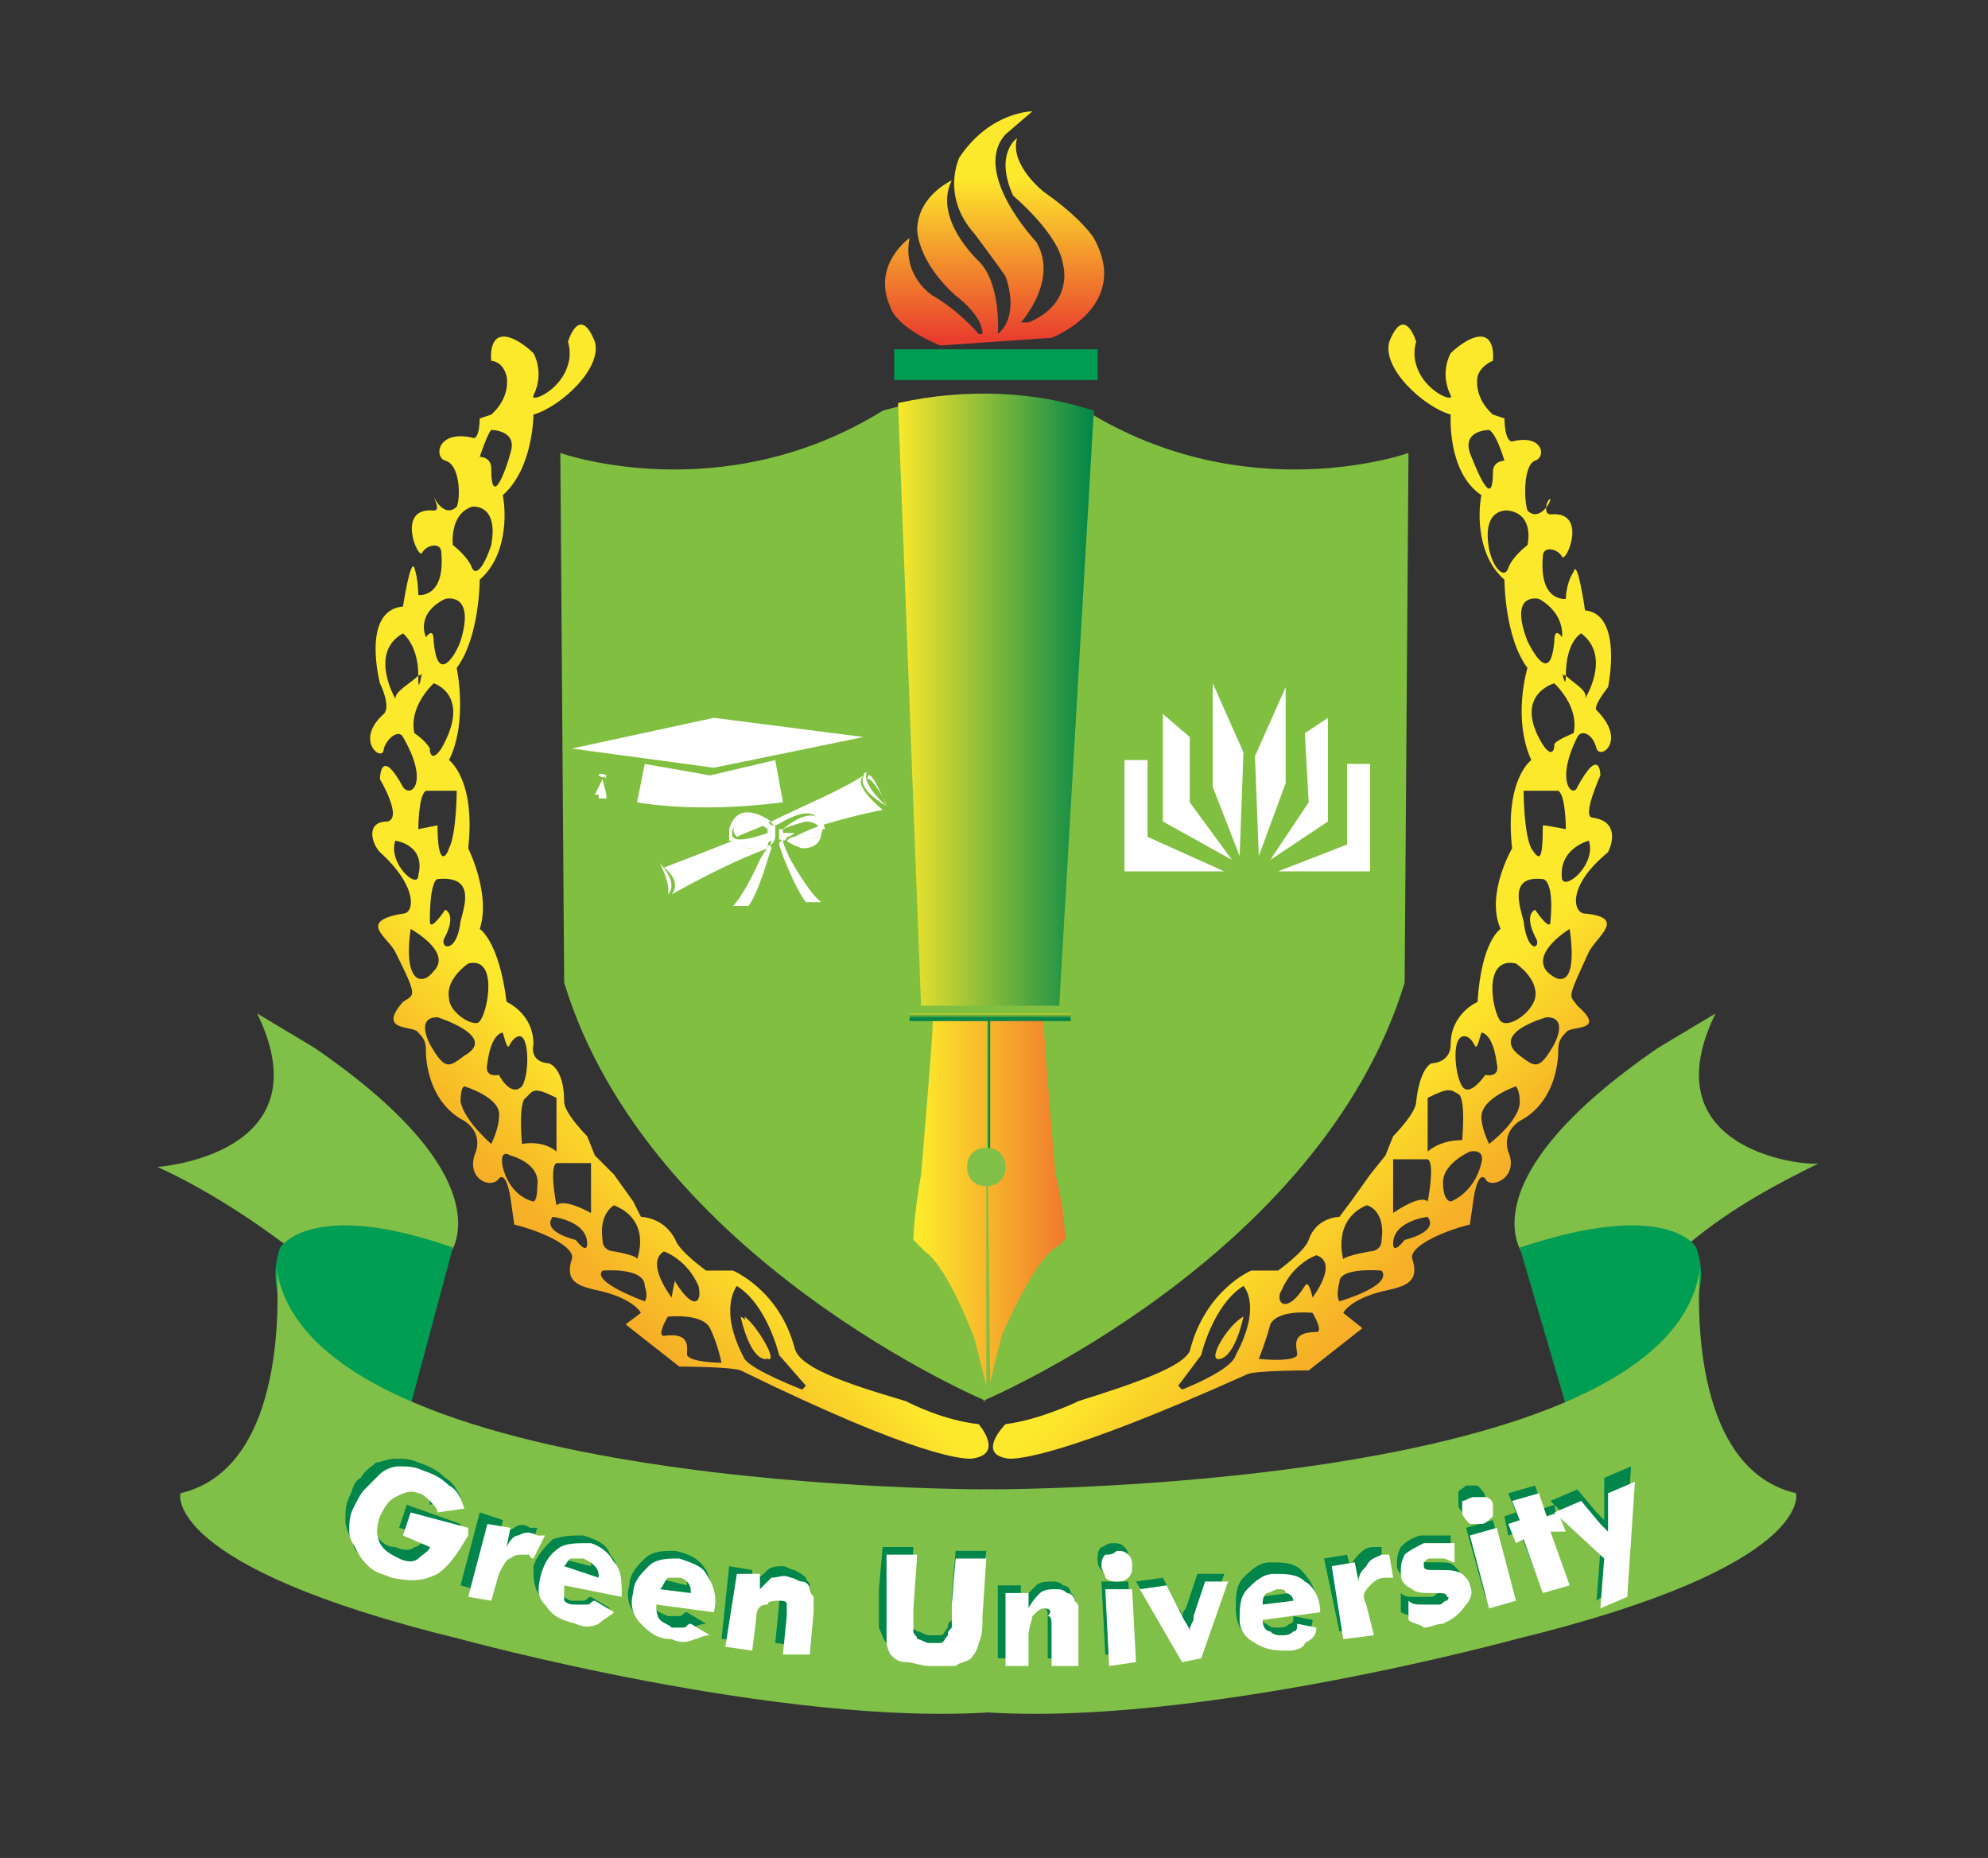 <?xml version="1.0" encoding="utf-8"?>
<!-- Generator: Adobe Illustrator 26.0.1, SVG Export Plug-In . SVG Version: 6.00 Build 0)  -->
<svg version="1.1" id="Layer_1" xmlns="http://www.w3.org/2000/svg" xmlns:xlink="http://www.w3.org/1999/xlink" x="0px" y="0px"
	 viewBox="0 0 5.18 4.84" style="enable-background:new 0 0 5.18 4.84;" xml:space="preserve">
<rect x="0" y="0" width="5.18" height="4.84" fill="#333333" stroke="none"/>
<style type="text/css">
	.st0{fill:#81BF41;}
	.st1{fill:#80BF48;}
	.st2{fill:#009E53;}
	.st3{fill:url(#SVGID_1_);}
	.st4{fill:url(#SVGID_00000050662484217915054460000006551847742137779331_);}
	.st5{fill:url(#SVGID_00000051368102240577271030000017403716938537464966_);}
	.st6{fill:url(#SVGID_00000002353541478378106560000007856269708495997114_);}
	.st7{fill:url(#SVGID_00000160884541928856077900000008772246494820831882_);}
	.st8{fill:url(#SVGID_00000034805768168731308180000016548316435214044839_);}
	.st9{fill:url(#SVGID_00000138565215543119955960000015120346757123207861_);}
	.st10{fill:url(#SVGID_00000170986614731040755180000008777913030846391962_);}
	.st11{fill:url(#SVGID_00000027584491896730373550000002460116508129702058_);}
	.st12{fill:url(#SVGID_00000082341679176029755140000006827240348596822206_);}
	.st13{fill:#FFFFFF;}
	.st14{fill:url(#SVGID_00000016788928571595738530000002932973653676137135_);}
	.st15{fill:url(#SVGID_00000159428175514126069160000002658642052298289288_);}
	.st16{fill:url(#SVGID_00000102534954069396669000000008755610125653327262_);}
	.st17{fill:#00864A;}
	.st18{fill:#50B848;}
	.st19{fill:#00AEEF;}
	.st20{fill:url(#SVGID_00000099648324473237643300000006821732341046044318_);}
	.st21{fill:url(#SVGID_00000083781047285538660580000011665569190852410274_);}
	.st22{fill:url(#SVGID_00000027567826897929731650000009006960960748476550_);}
	.st23{fill:url(#SVGID_00000091013877538632470240000002281771511228725408_);}
	.st24{fill:url(#SVGID_00000117677040855045059970000002385575038577033398_);}
	.st25{fill:url(#SVGID_00000106145790139203298160000012367227598617000120_);}
	.st26{fill:url(#SVGID_00000006696491817219347230000011836716494591146942_);}
	.st27{fill:url(#SVGID_00000092429064533341879500000013471114573452849564_);}
	.st28{fill:url(#SVGID_00000081619105040477249280000016264011009474024881_);}
	.st29{fill:url(#SVGID_00000173153081673210054410000004129462496845192579_);}
	.st30{fill:url(#SVGID_00000035489104553612655120000010371472782335160225_);}
	.st31{fill:url(#SVGID_00000168795488705770661720000012065930137177450378_);}
	.st32{fill:url(#SVGID_00000155148636736458437720000006153404885353165704_);}
</style>
<g>
	<path class="st0" d="M2.56,3.65c0,0,0.88-0.37,1.1-1.09l0.01-1.38c0,0-0.42,0.15-0.84-0.11c0,0-0.09-0.03-0.23-0.03H2.53
		c-0.14,0-0.23,0.03-0.23,0.03C1.88,1.33,1.46,1.18,1.46,1.18l0.01,1.38c0.22,0.72,1.1,1.09,1.1,1.09H2.56z"/>
	<path class="st1" d="M4.47,2.64L4.32,2.73C3.81,3.08,3.97,3.27,3.97,3.27C4.19,3.15,4.4,3.24,4.4,3.24
		c0.12-0.1,0.24-0.16,0.34-0.21C4.73,3.04,4.29,3.01,4.47,2.64z"/>
	<rect x="2.33" y="0.91" class="st2" width="0.53" height="0.08"/>
	<linearGradient id="SVGID_1_" gradientUnits="userSpaceOnUse" x1="2.592" y1="0.463" x2="2.592" y2="0.883">
		<stop  offset="0" style="stop-color:#FDE92B"/>
		<stop  offset="1" style="stop-color:#E93E2E"/>
	</linearGradient>
	<path class="st3" d="M2.74,0.88c0,0,0.21-0.08,0.11-0.26c0,0-0.03-0.05-0.13-0.12c0,0-0.09-0.07-0.07-0.14c0,0-0.06,0.04-0.01,0.15
		c0,0,0.12,0.1,0.13,0.18c0,0,0.03,0.1-0.09,0.15l-0.02,0c0,0,0.1-0.11,0.04-0.21c0,0-0.17-0.18-0.08-0.28l0.07-0.06
		c0,0-0.11,0-0.19,0.12c0,0-0.05,0.1,0.04,0.2c0,0,0.06,0.08,0.08,0.11c0,0,0.04,0.1-0.02,0.15c0,0,0.01-0.13-0.05-0.19
		c0,0-0.12-0.11-0.07-0.21c0,0-0.09,0.04-0.09,0.13c0,0,0,0.08,0.1,0.17c0,0,0.07,0.05,0.07,0.1l-0.01,0c0,0-0.05-0.06-0.12-0.1
		c0,0-0.08-0.05-0.06-0.15c0,0-0.1,0.07-0.05,0.18c0,0,0.01,0.05,0.13,0.1L2.74,0.88z"/>
	<path class="st1" d="M2.76,2.62l0.09-1.55C2.72,1.05,2.53,1.02,2.34,1.06L2.4,2.62L2.76,2.62z"/>
	
		<linearGradient id="SVGID_00000018209662283973498880000016429233928547560095_" gradientUnits="userSpaceOnUse" x1="2.337" y1="1.826" x2="2.849" y2="1.826">
		<stop  offset="0" style="stop-color:#FDE92B"/>
		<stop  offset="1" style="stop-color:#00864A"/>
	</linearGradient>
	<path style="fill:url(#SVGID_00000018209662283973498880000016429233928547560095_);" d="M2.76,2.62l0.09-1.55
		C2.7,1.02,2.52,1.01,2.34,1.05L2.4,2.62L2.76,2.62z"/>
	<g>
		
			<linearGradient id="SVGID_00000051355782931952363080000017790713490827427984_" gradientUnits="userSpaceOnUse" x1="0.281" y1="2.138" x2="-0.119" y2="2.539">
			<stop  offset="0" style="stop-color:#FDE92B"/>
			<stop  offset="1" style="stop-color:#F6AF26"/>
		</linearGradient>
		<path style="fill:url(#SVGID_00000051355782931952363080000017790713490827427984_);" d="M1.13,1.29
			C1.13,1.29,1.13,1.29,1.13,1.29C1.13,1.29,1.13,1.29,1.13,1.29z"/>
		
			<linearGradient id="SVGID_00000164491714435915002130000013682665576437165984_" gradientUnits="userSpaceOnUse" x1="1.501" y1="2.764" x2="1.239" y2="3.026">
			<stop  offset="0" style="stop-color:#FDE92B"/>
			<stop  offset="1" style="stop-color:#F6AF26"/>
		</linearGradient>
		<path style="fill:url(#SVGID_00000164491714435915002130000013682665576437165984_);" d="M2.55,3.71C2.46,3.7,2.38,3.66,2.36,3.65
			C2.19,3.6,2.08,3.56,2.07,3.51C2.03,3.36,1.91,3.31,1.91,3.31l-0.07,0c0,0-0.07-0.05-0.08-0.08C1.73,3.17,1.67,3.17,1.67,3.17
			L1.65,3.13L1.6,3.06L1.55,3.01L1.53,2.96c0,0-0.06-0.06-0.06-0.09c0-0.09-0.04-0.1-0.04-0.1S1.38,2.77,1.39,2.72
			c0-0.08-0.07-0.11-0.07-0.11C1.3,2.45,1.25,2.42,1.25,2.42c0.03-0.09-0.03-0.21-0.03-0.21c0.02-0.18-0.05-0.23-0.05-0.23
			c0.05-0.1,0.02-0.24,0.02-0.24c0.06-0.08,0.06-0.23,0.06-0.23c0.07-0.06,0.07-0.17,0.06-0.22h0c0.08-0.07,0.08-0.21,0.08-0.21
			c0.07-0.02,0.18-0.12,0.16-0.19c-0.04-0.1-0.07,0-0.07,0s0.01,0.03,0,0.06c-0.02,0.07-0.1,0.1-0.09,0.08c0.03-0.06,0-0.11,0-0.11
			S1.36,0.89,1.33,0.88C1.27,0.86,1.28,0.94,1.28,0.94s0.03,0,0.04,0.04c0.01,0.06-0.04,0.1-0.04,0.1L1.25,1.09
			c0,0,0,0.06-0.02,0.05C1.14,1.12,1.13,1.19,1.16,1.2C1.2,1.21,1.2,1.3,1.19,1.32C1.16,1.35,1.13,1.3,1.13,1.29
			c0,0.01,0.02,0.04,0,0.04C1.03,1.32,1.09,1.46,1.1,1.44c0.01-0.02,0.05-0.03,0.05,0c0.01,0.12-0.06,0.11-0.06,0.11
			s0-0.04-0.01-0.07c-0.01-0.03-0.03,0.1-0.03,0.1c-0.11,0.01-0.06,0.2-0.06,0.2S1.02,1.84,1,1.86C0.92,1.93,1,1.99,1,1.95
			c0.01-0.03,0.04-0.05,0.05-0.03c0.07,0.12,0.02,0.16,0,0.13C0.99,1.94,0.99,2.03,0.99,2.03s0.06,0.1,0.02,0.11
			C0.95,2.14,0.97,2.2,0.99,2.22c0.1,0.09,0.09,0.16,0.06,0.16C0.93,2.4,1.01,2.44,1.03,2.48c0.06,0.12,0.05,0.11,0.02,0.13
			C0.98,2.69,1.08,2.67,1.09,2.69c0.02,0.02,0.02,0.03,0.02,0.06c0.01,0.12,0.08,0.16,0.1,0.17C1.24,2.94,1.25,2.97,1.24,3
			C1.21,3.07,1.28,3.1,1.3,3.07c0.02-0.02,0.03,0.05,0.03,0.05l0.01,0.07C1.42,3.21,1.5,3.25,1.49,3.28
			C1.47,3.34,1.51,3.35,1.55,3.36c0.1,0.02,0.12,0.06,0.12,0.06L1.63,3.45l0.14,0.11c0,0,0.13,0,0.16,0.01
			C2.4,3.8,2.51,3.8,2.53,3.8C2.62,3.79,2.55,3.71,2.55,3.71z M1.45,2.86V3c0,0-0.03-0.03-0.09-0.02c0,0-0.01-0.11,0.01-0.12
			C1.39,2.84,1.39,2.83,1.45,2.86z M1.31,2.69C1.33,2.76,1.32,2.71,1.35,2.7c0.03-0.01,0.03,0.1,0.01,0.13
			C1.33,2.86,1.3,2.8,1.3,2.8S1.26,2.81,1.27,2.77C1.28,2.69,1.31,2.69,1.31,2.69z M1.25,2.66C1.24,2.68,1.17,2.64,1.17,2.6
			C1.16,2.55,1.22,2.51,1.22,2.51C1.3,2.49,1.27,2.64,1.25,2.66z M1.2,2.4C1.19,2.49,1.14,2.47,1.16,2.44c0.03-0.06,0-0.07,0-0.07
			S1.12,2.43,1.12,2.4c0-0.11,0.02-0.11,0.02-0.11C1.24,2.28,1.21,2.36,1.2,2.4z M1.19,2.06c0,0,0,0.11-0.02,0.15
			C1.16,2.24,1.14,2.25,1.14,2.15c0,0-0.05,0.01-0.05,0.01s0-0.09,0.02-0.1L1.19,2.06z M1.28,1.12c0,0,0.07,0,0.05,0.06
			C1.32,1.22,1.28,1.33,1.28,1.22c0-0.03-0.03-0.03-0.03-0.03S1.27,1.13,1.28,1.12z M1.23,1.32c0,0,0.07-0.01,0.05,0.1
			C1.26,1.48,1.24,1.5,1.23,1.48C1.22,1.45,1.18,1.42,1.18,1.42S1.17,1.34,1.23,1.32z M1.16,1.56c0,0,0.08-0.02,0.04,0.11
			c-0.01,0.03-0.06,0.12-0.07,0c0-0.04-0.02-0.01-0.02-0.01S1.08,1.6,1.16,1.56z M1.03,1.82c0,0-0.07-0.12,0.02-0.17
			c0,0,0.04,0.03,0.04,0.11c0.01,0,0.01-0.01,0.01-0.01S1.09,1.81,1.09,1.77c0,0,0-0.01,0-0.01C1.07,1.78,1.03,1.8,1.03,1.82z
			 M1.08,1.91c0,0-0.02-0.06,0.05-0.13c0,0,0.1,0.03,0.02,0.17c-0.02,0.03-0.03,0.02-0.03,0C1.11,1.93,1.08,1.91,1.08,1.91z
			 M1.03,2.19c0,0,0.08,0.01,0.06,0.09C1.09,2.32,1.01,2.25,1.03,2.19z M1.07,2.42c0,0,0.11,0.06,0.06,0.11
			C1.1,2.57,1.05,2.56,1.07,2.42z M1.12,2.72C1.11,2.7,1.09,2.65,1.14,2.65c0,0,0.16,0.05,0.07,0.1C1.17,2.78,1.16,2.79,1.12,2.72z
			 M1.28,2.98c0,0-0.07-0.06-0.08-0.11c0-0.04,0.01-0.04,0.01-0.04s0.1,0.03,0.09,0.08C1.3,2.94,1.28,2.98,1.28,2.98z M1.39,3.13
			c0,0-0.06-0.01-0.08-0.09C1.3,2.99,1.33,3.01,1.33,3.01s0.08,0.02,0.07,0.08C1.4,3.13,1.39,3.13,1.39,3.13z M1.5,3.23
			c0,0-0.09-0.02-0.06-0.06c0,0,0.09,0.01,0.09,0.07C1.53,3.27,1.5,3.23,1.5,3.23z M1.54,3.16c0,0-0.07-0.04-0.09-0.02
			c0,0-0.02-0.1,0-0.11l0.09,0L1.54,3.16z M1.6,3.14C1.7,3.18,1.66,3.28,1.66,3.28C1.66,3.27,1.6,3.26,1.6,3.26s-0.03,0-0.03-0.03
			C1.56,3.16,1.6,3.14,1.6,3.14z M1.68,3.39c0,0-0.14-0.05-0.11-0.08c0,0,0.11-0.01,0.11,0.04C1.69,3.38,1.68,3.39,1.68,3.39z
			 M1.73,3.26c0,0,0.06,0.02,0.09,0.09c0.01,0.04-0.01,0.07-0.06-0.01C1.76,3.32,1.75,3.38,1.75,3.38S1.68,3.29,1.73,3.26z
			 M1.79,3.53c0-0.02,0.01-0.06-0.06-0.05c-0.02,0,0.01-0.05,0.01-0.05s0.09-0.01,0.11,0.03c0.02,0.04,0.03,0.09,0.03,0.09
			S1.8,3.55,1.79,3.53z M2.09,3.62c0,0-0.13-0.05-0.15-0.08C1.87,3.41,1.92,3.35,1.92,3.35C2,3.4,2.03,3.53,2.03,3.53L2.1,3.61
			L2.09,3.62z"/>
		
			<linearGradient id="SVGID_00000072984764285182560730000016985294775700934847_" gradientUnits="userSpaceOnUse" x1="2.108" y1="3.344" x2="1.831" y2="3.621">
			<stop  offset="0" style="stop-color:#FDE92B"/>
			<stop  offset="1" style="stop-color:#F6AF26"/>
		</linearGradient>
		<path style="fill:url(#SVGID_00000072984764285182560730000016985294775700934847_);" d="M1.93,3.43c0,0,0.02,0.1,0.06,0.11
			C2.02,3.55,1.97,3.45,1.93,3.43z"/>
	</g>
	
		<linearGradient id="SVGID_00000049196446961878410360000001008316316849455762_" gradientUnits="userSpaceOnUse" x1="0.733" y1="1.697" x2="0.542" y2="1.888">
		<stop  offset="0" style="stop-color:#FDE92B"/>
		<stop  offset="1" style="stop-color:#F6AF26"/>
	</linearGradient>
	<path style="fill:url(#SVGID_00000049196446961878410360000001008316316849455762_);" d="M1.14,1.29C1.14,1.29,1.14,1.29,1.14,1.29
		C1.14,1.29,1.14,1.29,1.14,1.29z"/>
	
		<linearGradient id="SVGID_00000011023261538412934010000014747174605296016528_" gradientUnits="userSpaceOnUse" x1="2.117" y1="3.345" x2="1.841" y2="3.622">
		<stop  offset="0" style="stop-color:#FDE92B"/>
		<stop  offset="1" style="stop-color:#F6AF26"/>
	</linearGradient>
	<path style="fill:url(#SVGID_00000011023261538412934010000014747174605296016528_);" d="M1.94,3.43c0,0,0.02,0.1,0.06,0.11
		C2.03,3.55,1.97,3.45,1.94,3.43z"/>
	<g>
		
			<linearGradient id="SVGID_00000067234779789056412220000012731800933582448519_" gradientUnits="userSpaceOnUse" x1="-706.03" y1="2.269" x2="-706.493" y2="2.732" gradientTransform="matrix(-1 0 0 1 -701.013 0)">
			<stop  offset="0" style="stop-color:#FDE92B"/>
			<stop  offset="1" style="stop-color:#F6AF26"/>
		</linearGradient>
		<path style="fill:url(#SVGID_00000067234779789056412220000012731800933582448519_);" d="M4.04,1.29
			C4.04,1.29,4.04,1.29,4.04,1.29C4.04,1.29,4.04,1.29,4.04,1.29z"/>
		
			<linearGradient id="SVGID_00000163752340726143377930000010131714226318017184_" gradientUnits="userSpaceOnUse" x1="-704.679" y1="2.764" x2="-704.941" y2="3.026" gradientTransform="matrix(-1 0 0 1 -701.013 0)">
			<stop  offset="0" style="stop-color:#FDE92B"/>
			<stop  offset="1" style="stop-color:#F6AF26"/>
		</linearGradient>
		<path style="fill:url(#SVGID_00000163752340726143377930000010131714226318017184_);" d="M2.63,3.8c0.02,0,0.13,0,0.62-0.22
			c0.02-0.01,0.16-0.01,0.16-0.01l0.14-0.11L3.5,3.42c0,0,0.02-0.04,0.12-0.06C3.66,3.35,3.7,3.34,3.68,3.28
			C3.67,3.25,3.75,3.21,3.83,3.19l0.01-0.07c0,0,0.01-0.07,0.03-0.05C3.88,3.1,3.96,3.07,3.93,3c-0.01-0.03,0-0.06,0.03-0.08
			c0.02-0.01,0.09-0.05,0.1-0.17c0-0.03,0-0.04,0.02-0.06c0.01-0.02,0.11,0,0.03-0.07C4.09,2.59,4.08,2.61,4.14,2.48
			c0.02-0.04,0.1-0.09-0.01-0.1c-0.03,0-0.05-0.07,0.06-0.16C4.2,2.2,4.22,2.14,4.15,2.13c-0.03,0,0.02-0.11,0.02-0.11
			s0-0.08-0.06,0.03c-0.01,0.03-0.06-0.01,0-0.13c0.01-0.02,0.04-0.01,0.05,0.03c0.01,0.03,0.08-0.02,0-0.1
			C4.15,1.84,4.19,1.79,4.19,1.79s0.04-0.19-0.06-0.2c0,0-0.02-0.14-0.03-0.1C4.08,1.52,4.08,1.56,4.08,1.56S4.01,1.57,4.02,1.45
			c0-0.03,0.04-0.02,0.05,0c0.01,0.02,0.07-0.12-0.03-0.11c-0.02,0-0.01-0.04,0-0.04c0,0.01-0.03,0.06-0.06,0.03
			C3.97,1.3,3.97,1.21,4,1.2c0.03-0.01,0.02-0.07-0.06-0.05C3.92,1.15,3.92,1.09,3.92,1.09L3.89,1.08c0,0-0.05-0.04-0.04-0.1
			c0.01-0.03,0.04-0.04,0.04-0.04S3.9,0.86,3.84,0.88C3.81,0.89,3.78,0.92,3.78,0.92s-0.03,0.05,0,0.11
			c0.01,0.02-0.07-0.01-0.09-0.08c-0.01-0.03,0-0.06,0-0.06s-0.03-0.1-0.07,0C3.6,0.96,3.71,1.06,3.78,1.08c0,0-0.01,0.15,0.08,0.21
			l0,0C3.85,1.34,3.85,1.45,3.92,1.51c0,0,0,0.15,0.06,0.23c0,0-0.04,0.13,0.01,0.24c0,0-0.07,0.05-0.05,0.23
			c0,0-0.07,0.12-0.03,0.21c0,0-0.05,0.03-0.06,0.19c0,0-0.07,0.03-0.07,0.11c0,0.05-0.05,0.05-0.05,0.05S3.7,2.78,3.69,2.87
			c0,0.03-0.06,0.09-0.06,0.09L3.61,3.01L3.57,3.06L3.52,3.13L3.49,3.17c0,0-0.06,0-0.08,0.06C3.4,3.26,3.33,3.31,3.33,3.31l-0.07,0
			c0,0-0.12,0.05-0.16,0.21C3.08,3.56,2.97,3.6,2.81,3.65C2.79,3.66,2.7,3.7,2.62,3.71C2.62,3.71,2.54,3.79,2.63,3.8z M3.8,2.85
			c0.02,0.01,0.01,0.12,0.01,0.12C3.75,2.97,3.72,3,3.72,3V2.86C3.78,2.83,3.78,2.84,3.8,2.85z M3.9,2.77
			C3.91,2.81,3.87,2.8,3.87,2.8S3.83,2.86,3.81,2.83C3.79,2.8,3.78,2.69,3.82,2.7c0.03,0.01,0.02,0.06,0.04-0.01
			C3.86,2.69,3.89,2.69,3.9,2.77z M3.95,2.51c0,0,0.06,0.04,0.05,0.09C3.99,2.64,3.93,2.68,3.91,2.66C3.89,2.64,3.86,2.49,3.95,2.51
			z M4.02,2.29c0,0,0.03,0,0.02,0.11C4.04,2.43,4,2.37,4,2.37s-0.03,0.01,0,0.07C4.02,2.47,3.98,2.49,3.97,2.4
			C3.96,2.36,3.93,2.28,4.02,2.29z M4.06,2.06c0.02,0.01,0.02,0.1,0.02,0.1S4.03,2.15,4.02,2.15c0,0.1-0.01,0.09-0.03,0.06
			C3.97,2.17,3.97,2.06,3.97,2.06L4.06,2.06z M3.92,1.2c0,0-0.03,0-0.03,0.03c0,0.1-0.04,0-0.06-0.05C3.81,1.12,3.88,1.12,3.88,1.12
			C3.9,1.13,3.92,1.2,3.92,1.2z M3.98,1.42c0,0-0.04,0.03-0.05,0.06c-0.01,0.03-0.04,0-0.05-0.05c-0.02-0.11,0.05-0.1,0.05-0.1
			C4,1.34,3.98,1.42,3.98,1.42z M4.07,1.66c0,0-0.02-0.03-0.02,0.01c-0.01,0.12-0.06,0.02-0.07,0C3.93,1.54,4.01,1.56,4.01,1.56
			C4.08,1.6,4.07,1.66,4.07,1.66z M4.08,1.76C4.08,1.77,4.08,1.77,4.08,1.76c0,0.04-0.01-0.01-0.01-0.01S4.07,1.76,4.08,1.76
			c0-0.09,0.04-0.11,0.04-0.11C4.2,1.71,4.13,1.82,4.13,1.82C4.14,1.8,4.1,1.78,4.08,1.76z M4.05,1.94c0,0.02-0.01,0.03-0.03,0
			C3.94,1.81,4.05,1.78,4.05,1.78c0.07,0.07,0.05,0.13,0.05,0.13S4.05,1.93,4.05,1.94z M4.07,2.29C4.06,2.21,4.14,2.19,4.14,2.19
			C4.16,2.25,4.08,2.32,4.07,2.29z M4.03,2.53C3.99,2.48,4.09,2.42,4.09,2.42C4.11,2.56,4.07,2.57,4.03,2.53z M3.96,2.75
			c-0.08-0.06,0.07-0.1,0.07-0.1c0.05,0,0.03,0.05,0.02,0.07C4.01,2.79,4,2.78,3.96,2.75z M3.86,2.91c0-0.05,0.09-0.08,0.09-0.08
			s0.01,0.01,0.01,0.04c0,0.05-0.08,0.11-0.08,0.11S3.86,2.94,3.86,2.91z M3.76,3.08c0-0.05,0.07-0.08,0.07-0.08
			s0.04-0.01,0.03,0.03C3.84,3.11,3.78,3.13,3.78,3.13S3.76,3.13,3.76,3.08z M3.63,3.24c0-0.06,0.09-0.07,0.09-0.07
			c0.03,0.04-0.06,0.06-0.06,0.06S3.63,3.27,3.63,3.24z M3.63,3.02l0.09,0c0.02,0.01,0,0.11,0,0.11C3.7,3.11,3.63,3.16,3.63,3.16
			L3.63,3.02z M3.6,3.23c0,0.03-0.03,0.03-0.03,0.03S3.51,3.27,3.5,3.28c0,0-0.03-0.1,0.06-0.14C3.57,3.14,3.61,3.16,3.6,3.23z
			 M3.49,3.34C3.49,3.3,3.6,3.31,3.6,3.31c0.03,0.04-0.11,0.08-0.11,0.08S3.48,3.38,3.49,3.34z M3.42,3.38c0,0-0.01-0.05-0.02-0.03
			C3.35,3.43,3.32,3.39,3.34,3.36c0.03-0.07,0.09-0.09,0.09-0.09C3.49,3.29,3.42,3.38,3.42,3.38z M3.28,3.54
			c0,0,0.02-0.05,0.03-0.09c0.02-0.04,0.11-0.03,0.11-0.03s0.03,0.05,0.01,0.05C3.36,3.47,3.38,3.51,3.38,3.53
			C3.37,3.55,3.28,3.54,3.28,3.54z M3.07,3.61l0.06-0.08c0,0,0.03-0.13,0.11-0.18c0,0,0.05,0.05-0.02,0.18
			C3.21,3.57,3.08,3.62,3.08,3.62L3.07,3.61z"/>
		
			<linearGradient id="SVGID_00000096767134394063578600000017586846308932847780_" gradientUnits="userSpaceOnUse" x1="-704.073" y1="3.344" x2="-704.349" y2="3.62" gradientTransform="matrix(-1 0 0 1 -701.013 0)">
			<stop  offset="0" style="stop-color:#FDE92B"/>
			<stop  offset="1" style="stop-color:#F6AF26"/>
		</linearGradient>
		<path style="fill:url(#SVGID_00000096767134394063578600000017586846308932847780_);" d="M3.24,3.43c0,0-0.02,0.1-0.06,0.11
			C3.14,3.55,3.2,3.45,3.24,3.43z"/>
	</g>
	<g>
		<g>
			<polygon class="st13" points="3.16,1.78 3.24,1.96 3.23,2.23 3.16,2.05 			"/>
			<polygon class="st13" points="3.35,1.79 3.35,2.04 3.28,2.23 3.27,1.97 			"/>
			<polygon class="st13" points="3.1,2.09 3.1,1.92 3.03,1.86 3.03,2.14 3.21,2.24 			"/>
			<polygon class="st13" points="3.31,2.24 3.41,2.09 3.4,1.91 3.46,1.87 3.46,2.14 			"/>
			<polygon class="st13" points="2.99,1.98 2.93,1.98 2.93,2.27 3.19,2.27 2.99,2.18 			"/>
			<polygon class="st13" points="3.33,2.27 3.51,2.2 3.51,1.99 3.57,1.99 3.57,2.27 			"/>
		</g>
	</g>
	<g>
		<g>
			<g>
				<g>
					<polygon class="st13" points="1.57,1.95 1.57,2.02 1.57,2.02 1.57,1.95 1.57,1.95 					"/>
					<path class="st13" d="M1.58,2.02C1.58,2.03,1.57,2.03,1.58,2.02c-0.01,0.01-0.02,0-0.02,0C1.56,2.02,1.56,2.01,1.58,2.02
						C1.57,2.01,1.58,2.02,1.58,2.02L1.58,2.02z"/>
					<polygon class="st13" points="1.57,2.03 1.57,2.03 1.55,2.07 1.55,2.07 1.55,2.07 1.56,2.07 1.56,2.07 1.56,2.08 1.56,2.08 
						1.56,2.08 1.57,2.08 1.57,2.08 1.57,2.08 1.57,2.08 1.58,2.08 1.58,2.07 1.58,2.07 1.58,2.07 1.58,2.07 1.57,2.03 					"/>
				</g>
				<polygon class="st13" points="1.49,1.95 1.86,2 2.25,1.92 1.86,1.87 				"/>
				<path class="st13" d="M1.68,1.99l-0.02,0.1c0,0,0.15,0.03,0.38,0L2.02,1.98L1.85,2.02L1.68,1.99z"/>
			</g>
		</g>
		<path class="st13" d="M2.26,2.01c0,0-0.05,0.03,0.05,0.09C2.31,2.1,2.24,2.04,2.26,2.01z"/>
		<path class="st13" d="M2.26,2.03c0,0,0-0.05,0.05,0.07C2.31,2.09,2.27,2.02,2.26,2.03z"/>
		<path class="st13" d="M1.72,2.25c0,0,0.05,0.05,0.02,0.08C1.74,2.33,1.75,2.31,1.72,2.25z"/>
		<path class="st13" d="M2.13,2.18c0,0,0.02-0.01,0.01-0.03C2.11,2.16,2.09,2.17,2.07,2.18C2.09,2.18,2.12,2.19,2.13,2.18z"/>
		<path class="st13" d="M1.96,2.21c-0.03,0-0.04-0.01-0.05-0.02c-0.1,0.04-0.18,0.07-0.18,0.07C1.78,2.3,1.75,2.33,1.75,2.33
			C1.84,2.28,1.92,2.24,2,2.21C2,2.19,2.01,2.18,2.01,2.18C1.99,2.2,1.96,2.21,1.96,2.21z"/>
		<path class="st13" d="M2.02,2.15C2.02,2.15,2.02,2.15,2.02,2.15C2.03,2.15,2.03,2.15,2.02,2.15c0.01,0,0.1-0.07,0.12,0
			c0.1-0.03,0.16-0.04,0.16-0.04C2.23,2.05,2.24,2.03,2.25,2.02C2.19,2.06,2.09,2.1,2.01,2.14C2.01,2.15,2.02,2.15,2.02,2.15
			C2.02,2.15,2.02,2.15,2.02,2.15z"/>
		<polygon class="st13" points="2.04,2.19 2.04,2.19 2.04,2.18 		"/>
		<path class="st13" d="M2.25,2.02C2.25,2.01,2.25,2.01,2.25,2.02C2.26,2.01,2.25,2.01,2.25,2.02z"/>
		<path class="st13" d="M1.92,2.15c-0.02,0.01,0,0.03,0,0.03c0.02-0.01,0.05-0.02,0.07-0.03C1.97,2.14,1.95,2.14,1.95,2.14
			C1.93,2.13,1.92,2.15,1.92,2.15z"/>
		<path class="st13" d="M1.98,2.24c0,0-0.04,0.09-0.07,0.12l0.04,0c0,0,0.02-0.02,0.05-0.12c0,0,0,0,0.01-0.03
			C2.01,2.2,2,2.2,2,2.21C1.99,2.22,1.98,2.24,1.98,2.24z"/>
		<path class="st13" d="M1.92,2.15c0,0,0.01-0.01,0.03-0.01c0,0,0.02,0.01,0.04,0.01c0.01,0,0.01-0.01,0.02-0.01
			C1.98,2.12,1.92,2.09,1.9,2.16c0,0,0,0.01,0,0.03c0,0,0.01,0,0.01,0C1.91,2.18,1.9,2.16,1.92,2.15z"/>
		<path class="st13" d="M2.02,2.18V2.15c0,0-0.01,0-0.01,0c0,0,0,0-0.01-0.01c-0.01,0-0.01,0-0.02,0.01c0.01,0,0.02,0.01,0.02,0.01
			v0.01c0,0-0.08,0.03-0.09,0.01c0,0,0,0,0,0c0,0-0.01,0-0.01,0C1.91,2.2,1.93,2.21,1.96,2.21c0,0,0.03-0.01,0.05-0.02c0,0,0,0,0,0
			c0,0,0,0,0,0c0,0,0,0.01-0.01,0.02C2,2.2,2.01,2.2,2.01,2.2C2.02,2.19,2.02,2.18,2.02,2.18L2.02,2.18z"/>
		<path class="st13" d="M2.14,2.15C2.14,2.15,2.14,2.15,2.14,2.15c0,0.02-0.01,0.03-0.01,0.03c-0.01,0.01-0.03,0-0.06,0
			c-0.01,0-0.02,0.01-0.02,0.01C2.06,2.2,2.09,2.21,2.09,2.21C2.15,2.21,2.14,2.16,2.14,2.15C2.14,2.15,2.14,2.15,2.14,2.15z"/>
		<path class="st13" d="M2.04,2.23C2.08,2.33,2.1,2.35,2.1,2.35l0.04,0C2.11,2.33,2.06,2.24,2.06,2.24c0,0-0.02-0.04-0.02-0.05
			c0,0-0.01,0-0.01,0.01C2.04,2.23,2.04,2.23,2.04,2.23z"/>
		<path class="st13" d="M2.04,2.17V2.16C2.06,2.15,2.1,2.14,2.1,2.14c0.02,0,0.03,0.01,0.03,0.01c0,0,0.01,0.01,0.01,0.01
			c0,0,0,0,0.01,0c-0.02-0.08-0.11,0-0.11,0c0,0,0,0-0.01,0v0.03L2.04,2.17c-0.01,0.01-0.01,0.02,0,0.02c0,0,0.01,0,0.01-0.01
			c0,0,0,0,0,0c0,0,0,0,0,0c0,0,0,0,0,0c0,0,0,0,0,0c0.01,0,0.02-0.01,0.02-0.01C2.05,2.17,2.04,2.17,2.04,2.17z"/>
		<polygon class="st13" points="2.02,2.18 2.02,2.18 2.02,2.18 2.02,2.15 2.02,2.15 		"/>
	</g>
	<g>
		<g>
			
				<linearGradient id="SVGID_00000163072806577228070960000006268320077314693298_" gradientUnits="userSpaceOnUse" x1="2.399" y1="3.13" x2="2.977" y2="3.13">
				<stop  offset="0" style="stop-color:#FDE92B"/>
				<stop  offset="1" style="stop-color:#E93E2E"/>
			</linearGradient>
			<path style="fill:url(#SVGID_00000163072806577228070960000006268320077314693298_);" d="M2.75,3.06c0,0-0.03-0.35-0.03-0.39
				V2.65l-0.15,0l0.01,0.95l0.03-0.12c0,0,0.08-0.19,0.14-0.23c0,0,0.02-0.01,0.03-0.03C2.77,3.23,2.78,3.17,2.75,3.06z M2.43,2.65
				v0.02c0,0.04-0.03,0.39-0.03,0.39C2.38,3.17,2.38,3.23,2.38,3.23c0.01,0.01,0.03,0.03,0.03,0.03C2.47,3.3,2.54,3.49,2.54,3.49
				l0.03,0.12l0-0.55l0-0.41L2.43,2.65z"/>
		</g>
	</g>
	
		<linearGradient id="SVGID_00000083085410762323405700000012742516213777961642_" gradientUnits="userSpaceOnUse" x1="2.569" y1="2.858" x2="2.577" y2="2.858">
		<stop  offset="0" style="stop-color:#FDE92B"/>
		<stop  offset="1" style="stop-color:#00864A"/>
	</linearGradient>
	<polygon style="fill:url(#SVGID_00000083085410762323405700000012742516213777961642_);" points="2.57,3.06 2.58,3.06 2.58,2.65 
		2.58,2.65 2.57,2.65 	"/>
	
		<linearGradient id="SVGID_00000152981492478126515080000009488792523882532779_" gradientUnits="userSpaceOnUse" x1="2.578" y1="2.637" x2="2.578" y2="2.652">
		<stop  offset="0" style="stop-color:#FDE92B"/>
		<stop  offset="1" style="stop-color:#00864A"/>
	</linearGradient>
	
		<rect x="2.37" y="2.64" style="fill:url(#SVGID_00000152981492478126515080000009488792523882532779_);" width="0.42" height="0.02"/>
	<path class="st1" d="M2.62,3.04c0,0.03-0.02,0.05-0.05,0.05c-0.03,0-0.05-0.02-0.05-0.05c0-0.03,0.02-0.05,0.05-0.05
		C2.6,2.99,2.62,3.01,2.62,3.04z"/>
	<path class="st2" d="M3.96,3.25l0.12,0.41c0,0,0.43-0.15,0.34-0.41C4.42,3.25,4.35,3.12,3.96,3.25z"/>
	<path class="st1" d="M4.43,3.3c0,0-0.05,0.52,0.25,0.59c0,0,0.05,0.19-0.73,0.38c0,0-0.84,0.23-1.39,0.19V3.88
		C2.56,3.88,4.36,3.89,4.43,3.3z"/>
	<path class="st1" d="M0.67,2.64l0.15,0.09c0.51,0.35,0.35,0.54,0.35,0.54C0.95,3.15,0.74,3.24,0.74,3.24
		C0.62,3.15,0.5,3.08,0.41,3.04C0.41,3.04,0.85,3.01,0.67,2.64z"/>
	<path class="st2" d="M1.18,3.25L1.07,3.66c0,0-0.43-0.15-0.34-0.41C0.73,3.25,0.81,3.12,1.18,3.25z"/>
	<path class="st1" d="M0.72,3.3c0,0,0.05,0.52-0.25,0.59c0,0-0.05,0.19,0.73,0.38c0,0,0.84,0.23,1.39,0.19V3.88
		C2.59,3.88,0.8,3.89,0.72,3.3z"/>
	<g>
		<g>
			<path class="st17" d="M1.04,3.98l0.02-0.06L1.2,3.97c0,0,0,0,0,0.01c0,0,0,0.01,0,0.01c-0.01,0.05-0.04,0.08-0.07,0.1
				C1.09,4.1,1.05,4.1,1.01,4.09C0.99,4.08,0.97,4.07,0.95,4.06C0.94,4.05,0.92,4.04,0.92,4.02C0.91,4,0.9,3.98,0.9,3.96
				c0-0.02,0-0.04,0.01-0.06c0.01-0.02,0.01-0.04,0.03-0.05c0.01-0.02,0.03-0.03,0.04-0.04C0.99,3.81,1.01,3.8,1.03,3.8
				c0.02,0,0.04,0,0.06,0.01c0.03,0.01,0.05,0.02,0.07,0.04C1.18,3.86,1.19,3.88,1.2,3.9L1.12,3.92C1.12,3.9,1.11,3.89,1.1,3.89
				C1.1,3.88,1.09,3.87,1.07,3.87c-0.02-0.01-0.04,0-0.06,0.01C1,3.89,0.99,3.9,0.98,3.93C0.97,3.96,0.97,3.98,0.98,4
				C0.99,4.01,1,4.03,1.03,4.03c0.02,0.01,0.04,0.01,0.05,0C1.09,4.03,1.1,4.02,1.11,4L1.04,3.98z"/>
			<path class="st17" d="M1.2,4.13l0.05-0.19l0.06,0.02L1.3,4.01c0.01-0.01,0.02-0.02,0.04-0.03c0.01-0.01,0.03-0.01,0.04,0
				c0,0,0.01,0,0.01,0c0,0,0.01,0,0.01,0L1.38,4.04c0,0-0.01,0-0.01-0.01c0,0-0.01,0-0.01,0c-0.02,0-0.03,0-0.04,0.01
				C1.3,4.04,1.3,4.05,1.29,4.07L1.27,4.15L1.2,4.13z"/>
			<path class="st17" d="M1.6,4.14L1.46,4.11c0,0.01,0,0.03,0,0.04c0.01,0.01,0.02,0.02,0.03,0.02c0.01,0,0.02,0,0.03,0
				c0.01,0,0.01-0.01,0.02-0.01l0.05,0.03C1.58,4.19,1.56,4.2,1.54,4.2c-0.02,0-0.04,0-0.06,0C1.45,4.2,1.43,4.18,1.41,4.16
				C1.39,4.14,1.39,4.11,1.39,4.08C1.4,4.05,1.42,4.03,1.44,4.01C1.47,4,1.49,4,1.52,4c0.03,0.01,0.06,0.02,0.07,0.05
				C1.61,4.07,1.61,4.1,1.6,4.14L1.6,4.14z M1.54,4.08c0-0.01,0-0.02-0.01-0.03C1.53,4.05,1.52,4.04,1.51,4.04
				c-0.01,0-0.02,0-0.03,0c-0.01,0-0.01,0.01-0.02,0.02L1.54,4.08z"/>
			<path class="st17" d="M1.85,4.18L1.7,4.15c0,0.01,0,0.03,0.01,0.04C1.71,4.2,1.72,4.2,1.74,4.21c0.01,0,0.02,0,0.03,0
				c0.01,0,0.01-0.01,0.02-0.01l0.05,0.03C1.82,4.23,1.81,4.24,1.79,4.25c-0.02,0.01-0.04,0.01-0.06,0C1.7,4.24,1.67,4.23,1.66,4.21
				C1.64,4.19,1.63,4.16,1.64,4.13C1.64,4.1,1.66,4.08,1.68,4.06c0.02-0.02,0.05-0.02,0.08-0.02C1.8,4.05,1.82,4.06,1.84,4.09
				C1.85,4.11,1.86,4.14,1.85,4.18L1.85,4.18z M1.79,4.13c0-0.01,0-0.02-0.01-0.03C1.77,4.09,1.77,4.09,1.76,4.09
				c-0.01,0-0.02,0-0.03,0c-0.01,0-0.01,0.01-0.02,0.02L1.79,4.13z"/>
			<path class="st17" d="M1.88,4.27l0.02-0.19l0.06,0.01L1.96,4.12C1.98,4.11,1.99,4.1,2,4.09c0.01-0.01,0.03-0.01,0.04-0.01
				c0.01,0,0.02,0.01,0.03,0.01C2.09,4.1,2.1,4.11,2.1,4.11c0,0.01,0.01,0.01,0.01,0.02c0,0.01,0,0.02,0,0.04L2.09,4.29L2.02,4.28
				l0.01-0.1c0-0.01,0-0.03,0-0.03c0-0.01-0.01-0.01-0.02-0.01c-0.01,0-0.03,0-0.03,0.01C1.97,4.15,1.96,4.17,1.96,4.19L1.95,4.27
				L1.88,4.27z"/>
			<path class="st17" d="M2.3,4.03l0.08,0L2.37,4.17c0,0.02,0,0.03,0,0.04c0,0.01,0,0.02,0,0.02c0,0.01,0.01,0.01,0.02,0.02
				c0.01,0,0.02,0.01,0.03,0.01c0.01,0,0.02,0,0.03,0c0.01,0,0.01-0.01,0.02-0.02c0-0.01,0-0.01,0.01-0.02c0-0.01,0-0.02,0-0.04
				l0-0.02l0.01-0.12l0.08,0L2.55,4.19c0,0.03,0,0.05-0.01,0.07c0,0.01-0.01,0.03-0.02,0.04C2.51,4.3,2.49,4.31,2.47,4.31
				C2.46,4.32,2.44,4.32,2.41,4.32c-0.02,0-0.05,0-0.06-0.01C2.33,4.3,2.32,4.29,2.31,4.28C2.3,4.27,2.3,4.26,2.29,4.24
				c0-0.01,0-0.04,0-0.07l0-0.03L2.3,4.03z"/>
			<path class="st17" d="M2.6,4.32l0-0.19l0.06,0l0,0.04C2.68,4.15,2.69,4.14,2.7,4.13c0.01-0.01,0.03-0.01,0.04-0.01
				c0.01,0,0.02,0,0.03,0.01c0.01,0,0.02,0.01,0.02,0.02c0.01,0.01,0.01,0.01,0.01,0.02c0,0.01,0,0.02,0,0.04l0,0.11l-0.07,0l0-0.1
				c0-0.02,0-0.03-0.01-0.03C2.73,4.17,2.72,4.17,2.71,4.17c-0.01,0-0.03,0.01-0.03,0.02C2.67,4.2,2.67,4.21,2.67,4.24l0,0.08
				L2.6,4.32z"/>
			<path class="st17" d="M2.86,4.06c0-0.01,0-0.02,0.01-0.03C2.88,4.03,2.88,4.02,2.9,4.02c0.01,0,0.02,0,0.03,0.01
				c0.01,0.01,0.01,0.02,0.01,0.03c0,0.01,0,0.02-0.01,0.03C2.92,4.09,2.91,4.1,2.9,4.1c-0.01,0-0.02,0-0.03-0.01
				C2.86,4.08,2.86,4.07,2.86,4.06z M2.88,4.31L2.87,4.12l0.07,0l0.01,0.19L2.88,4.31z"/>
			<path class="st17" d="M3.07,4.3L2.96,4.12l0.07-0.01l0.04,0.08c0,0,0,0,0,0c0.01,0.01,0.01,0.02,0.01,0.03
				c0-0.01,0-0.02,0.01-0.03c0,0,0,0,0,0L3.12,4.1L3.19,4.1L3.12,4.3L3.07,4.3z"/>
			<path class="st17" d="M3.43,4.17L3.28,4.2c0,0.01,0.01,0.03,0.02,0.03c0.01,0.01,0.02,0.01,0.03,0.01c0.01,0,0.02,0,0.03-0.01
				c0.01,0,0.01-0.01,0.01-0.02l0.05,0.01c0,0.02-0.01,0.03-0.03,0.04C3.39,4.27,3.37,4.28,3.34,4.28c-0.03,0-0.06,0-0.09-0.02
				C3.23,4.25,3.22,4.22,3.22,4.19c0-0.03,0-0.06,0.02-0.08c0.02-0.02,0.04-0.04,0.07-0.04c0.03,0,0.06,0,0.08,0.02
				C3.41,4.11,3.43,4.14,3.43,4.17L3.43,4.17z M3.36,4.15c0-0.01-0.01-0.02-0.02-0.02C3.33,4.12,3.32,4.11,3.31,4.12
				c-0.01,0-0.02,0.01-0.03,0.01C3.28,4.14,3.28,4.14,3.28,4.16L3.36,4.15z"/>
			<path class="st17" d="M3.49,4.25L3.45,4.06l0.06-0.01l0.01,0.04c0-0.02,0.01-0.03,0.02-0.04c0.01-0.01,0.02-0.02,0.04-0.02
				c0,0,0.01,0,0.01,0c0,0,0.01,0,0.01,0l0,0.06c0,0-0.01,0-0.01,0c0,0-0.01,0-0.01,0c-0.02,0-0.03,0.01-0.04,0.02
				C3.54,4.12,3.54,4.14,3.54,4.16l0.02,0.08L3.49,4.25z"/>
			<path class="st17" d="M3.65,4.2l0-0.05c0.01,0.01,0.02,0.01,0.04,0.01c0.01,0,0.03,0,0.04,0c0.01,0,0.01-0.01,0.02-0.01
				c0,0,0.01-0.01,0-0.01c0-0.01-0.01-0.01-0.03-0.01c-0.01,0-0.01,0-0.01,0c-0.02,0-0.04,0-0.05-0.01C3.65,4.1,3.64,4.09,3.64,4.08
				c0-0.02,0-0.03,0.01-0.05C3.66,4.02,3.67,4.01,3.7,4c0.01,0,0.03,0,0.04,0c0.01,0,0.03,0,0.04,0l0,0.05
				c-0.01,0-0.02-0.01-0.03-0.01c-0.01,0-0.02,0-0.03,0c-0.01,0-0.01,0-0.02,0.01c0,0,0,0.01,0,0.01c0,0.01,0.01,0.01,0.03,0.01
				c0,0,0.01,0,0.01,0c0.03,0,0.04,0,0.05,0.01C3.8,4.09,3.81,4.1,3.81,4.12c0,0.02,0,0.04-0.01,0.05C3.79,4.19,3.77,4.2,3.75,4.2
				c-0.02,0-0.03,0.01-0.05,0C3.68,4.21,3.67,4.21,3.65,4.2z"/>
			<path class="st17" d="M3.8,3.92c0-0.01,0-0.02,0-0.03c0-0.01,0.01-0.01,0.02-0.02c0.01,0,0.02,0,0.03,0
				C3.86,3.88,3.87,3.89,3.87,3.9c0,0.01,0,0.02,0,0.03C3.86,3.94,3.86,3.94,3.85,3.95c-0.01,0-0.02,0-0.03,0
				C3.81,3.94,3.8,3.93,3.8,3.92z M3.87,4.16L3.82,3.98l0.07-0.02l0.05,0.19L3.87,4.16z"/>
			<path class="st17" d="M4.01,4.12L3.96,3.99L3.93,4L3.92,3.95l0.03-0.01L3.93,3.89L4,3.87l0.02,0.06l0.03-0.01l0.01,0.05
				L4.03,3.97L4.07,4.1L4.01,4.12z"/>
			<path class="st17" d="M4.16,4.17l0.01-0.13L4.04,3.91l0.07-0.03l0.05,0.06c0,0,0.01,0.01,0.01,0.01c0,0,0.01,0.01,0.01,0.01
				c0,0,0-0.01,0-0.01c0,0,0-0.01,0-0.02l0-0.08l0.07-0.03l-0.02,0.3L4.16,4.17z"/>
		</g>
		<g>
			<path class="st13" d="M1.05,4l0.02-0.06l0.15,0.04c0,0,0,0,0,0.01c0,0,0,0.01,0,0.01C1.19,4.05,1.17,4.08,1.14,4.1
				C1.1,4.12,1.07,4.12,1.02,4.11C1,4.1,0.98,4.1,0.96,4.08C0.95,4.07,0.94,4.06,0.93,4.04C0.92,4.02,0.91,4.01,0.91,3.99
				c0-0.02,0-0.04,0.01-0.06c0.01-0.02,0.02-0.04,0.03-0.05c0.01-0.01,0.03-0.03,0.04-0.04C1,3.83,1.02,3.82,1.04,3.82
				c0.02,0,0.04,0,0.06,0.01c0.03,0.01,0.05,0.02,0.07,0.04C1.19,3.88,1.2,3.9,1.21,3.93L1.14,3.94c0-0.01-0.01-0.02-0.02-0.03
				C1.11,3.9,1.1,3.89,1.09,3.89c-0.02-0.01-0.04,0-0.06,0.01C1.01,3.91,1,3.93,0.99,3.95C0.98,3.98,0.98,4,0.99,4.02
				C1,4.04,1.02,4.05,1.04,4.06c0.02,0.01,0.04,0.01,0.05,0C1.1,4.05,1.12,4.04,1.12,4.03L1.05,4z"/>
			<path class="st13" d="M1.22,4.16l0.05-0.19l0.06,0.01L1.32,4.03C1.33,4.01,1.34,4,1.35,4C1.37,3.99,1.38,3.99,1.4,4
				c0,0,0.01,0,0.01,0c0,0,0.01,0,0.01,0L1.39,4.06c0,0-0.01,0-0.01-0.01c0,0-0.01,0-0.01,0c-0.02,0-0.03,0-0.04,0.01
				C1.32,4.06,1.31,4.08,1.3,4.1L1.28,4.17L1.22,4.16z"/>
			<path class="st13" d="M1.62,4.16L1.47,4.13c0,0.01,0,0.03,0,0.04C1.48,4.18,1.49,4.18,1.5,4.18c0.01,0,0.02,0,0.03,0
				c0.01,0,0.01-0.01,0.02-0.01L1.6,4.2C1.59,4.21,1.57,4.22,1.56,4.23c-0.02,0.01-0.04,0.01-0.06,0C1.46,4.22,1.44,4.21,1.42,4.18
				C1.4,4.16,1.4,4.14,1.41,4.1c0.01-0.03,0.02-0.05,0.05-0.07C1.48,4.02,1.5,4.02,1.54,4.02C1.57,4.03,1.59,4.05,1.6,4.07
				C1.62,4.09,1.62,4.12,1.62,4.16L1.62,4.16z M1.56,4.11c0-0.01,0-0.02-0.01-0.03C1.54,4.07,1.54,4.07,1.52,4.06
				c-0.01,0-0.02,0-0.03,0c-0.01,0-0.01,0.01-0.02,0.02L1.56,4.11z"/>
			<path class="st13" d="M1.86,4.2L1.71,4.18c0,0.01,0,0.03,0.01,0.04c0.01,0.01,0.02,0.01,0.03,0.02c0.01,0,0.02,0,0.03,0
				c0.01,0,0.01-0.01,0.02-0.01l0.05,0.03C1.83,4.26,1.82,4.27,1.81,4.27c-0.02,0.01-0.04,0.01-0.06,0
				C1.71,4.27,1.69,4.25,1.67,4.23C1.65,4.21,1.64,4.18,1.65,4.15c0-0.03,0.02-0.05,0.04-0.07c0.02-0.02,0.05-0.02,0.08-0.02
				c0.03,0.01,0.06,0.02,0.07,0.04C1.86,4.13,1.87,4.16,1.86,4.2L1.86,4.2z M1.8,4.15c0-0.01,0-0.02-0.01-0.03
				C1.79,4.12,1.78,4.11,1.77,4.11c-0.01,0-0.02,0-0.03,0C1.73,4.12,1.73,4.13,1.72,4.14L1.8,4.15z"/>
			<path class="st13" d="M1.89,4.29L1.92,4.1L1.98,4.1L1.98,4.14C1.99,4.13,2,4.12,2.01,4.11C2.03,4.11,2.04,4.1,2.06,4.11
				c0.01,0,0.02,0.01,0.03,0.01C2.1,4.12,2.11,4.13,2.11,4.14c0,0.01,0.01,0.02,0.01,0.02c0,0.01,0,0.02,0,0.04L2.11,4.31L2.04,4.31
				l0.01-0.1c0-0.01,0-0.03,0-0.03c0-0.01-0.01-0.01-0.02-0.01c-0.01,0-0.03,0-0.03,0.01C1.98,4.18,1.97,4.19,1.97,4.22L1.96,4.3
				L1.89,4.29z"/>
			<path class="st13" d="M2.31,4.05l0.08,0L2.38,4.19c0,0.02,0,0.03,0,0.04c0,0.01,0,0.02,0,0.02c0,0.01,0.01,0.01,0.01,0.02
				c0.01,0,0.02,0.01,0.03,0.01c0.01,0,0.02,0,0.03,0c0.01,0,0.01-0.01,0.02-0.02c0-0.01,0-0.01,0.01-0.02c0-0.01,0-0.02,0-0.04
				l0-0.02l0.01-0.12l0.08,0L2.56,4.21c0,0.03,0,0.05-0.01,0.07c0,0.01-0.01,0.03-0.02,0.04C2.52,4.33,2.5,4.33,2.49,4.34
				C2.47,4.34,2.45,4.34,2.42,4.34c-0.02,0-0.04-0.01-0.06-0.01C2.34,4.33,2.33,4.32,2.32,4.31C2.31,4.29,2.31,4.28,2.31,4.27
				c0-0.01,0-0.04,0-0.07l0-0.03L2.31,4.05z"/>
			<path class="st13" d="M2.62,4.34l0-0.19l0.06,0l0,0.04C2.69,4.17,2.7,4.16,2.71,4.15c0.01-0.01,0.03-0.01,0.04-0.01
				c0.01,0,0.02,0,0.03,0.01c0.01,0,0.02,0.01,0.02,0.02c0.01,0.01,0.01,0.01,0.01,0.02c0,0.01,0,0.02,0,0.04l0,0.11l-0.07,0l0-0.1
				c0-0.02,0-0.03-0.01-0.03C2.74,4.2,2.74,4.19,2.72,4.19c-0.01,0-0.02,0.01-0.03,0.02C2.69,4.22,2.68,4.24,2.68,4.26l0,0.08
				L2.62,4.34z"/>
			<path class="st13" d="M2.87,4.08c0-0.01,0-0.02,0.01-0.03C2.89,4.05,2.9,4.05,2.91,4.04c0.01,0,0.02,0,0.03,0.01
				c0.01,0.01,0.01,0.02,0.01,0.03c0,0.01,0,0.02-0.01,0.03C2.93,4.12,2.92,4.12,2.91,4.12c-0.01,0-0.02,0-0.03-0.01
				C2.88,4.1,2.87,4.09,2.87,4.08z M2.89,4.34L2.88,4.14l0.07,0l0.01,0.19L2.89,4.34z"/>
			<path class="st13" d="M3.08,4.33L2.97,4.14l0.07-0.01l0.04,0.08c0,0,0,0,0,0C3.09,4.23,3.1,4.24,3.1,4.25
				c0-0.01,0-0.01,0.01-0.03c0,0,0,0,0-0.01l0.03-0.09L3.2,4.12l-0.07,0.2L3.08,4.33z"/>
			<path class="st13" d="M3.44,4.2L3.29,4.22c0,0.02,0.01,0.03,0.02,0.03c0.01,0.01,0.02,0.01,0.03,0.01c0.01,0,0.02,0,0.03-0.01
				c0.01,0,0.01-0.01,0.01-0.02l0.05,0.01c0,0.02-0.01,0.03-0.03,0.04C3.4,4.29,3.38,4.3,3.36,4.3c-0.03,0-0.06,0-0.09-0.02
				C3.25,4.27,3.23,4.25,3.23,4.22c0-0.03,0-0.06,0.02-0.08C3.27,4.12,3.29,4.1,3.32,4.1c0.03,0,0.06,0,0.08,0.02
				C3.42,4.13,3.44,4.16,3.44,4.2L3.44,4.2z M3.37,4.17c0-0.01-0.01-0.02-0.02-0.02C3.35,4.14,3.34,4.14,3.33,4.14
				c-0.01,0-0.02,0.01-0.03,0.01C3.29,4.16,3.29,4.17,3.29,4.18L3.37,4.17z"/>
			<path class="st13" d="M3.5,4.27L3.47,4.08l0.06-0.01l0.01,0.05c0-0.02,0.01-0.03,0.02-0.04C3.57,4.06,3.58,4.06,3.6,4.05
				c0,0,0.01,0,0.01,0c0,0,0.01,0,0.01,0l0.01,0.06c0,0-0.01,0-0.01,0c0,0-0.01,0-0.01,0c-0.02,0-0.03,0.01-0.04,0.02
				C3.55,4.15,3.55,4.16,3.56,4.18l0.02,0.08L3.5,4.27z"/>
			<path class="st13" d="M3.67,4.22l0-0.05c0.01,0.01,0.02,0.01,0.04,0.01c0.01,0,0.03,0,0.04,0c0.01,0,0.01-0.01,0.02-0.01
				c0,0,0.01-0.01,0-0.01c0-0.01-0.01-0.01-0.03-0.01c-0.01,0-0.01,0-0.01,0c-0.02,0-0.04,0-0.05-0.01C3.66,4.13,3.65,4.12,3.65,4.1
				c0-0.02,0-0.03,0.01-0.05c0.01-0.01,0.03-0.02,0.05-0.03c0.01,0,0.03,0,0.04,0c0.01,0,0.03,0,0.04,0l0,0.05
				c-0.01,0-0.02-0.01-0.03-0.01c-0.01,0-0.02,0-0.03,0c-0.01,0-0.01,0-0.02,0.01c0,0,0,0.01,0,0.01c0,0.01,0.01,0.01,0.03,0.01
				c0,0,0.01,0,0.01,0c0.03,0,0.04,0,0.06,0.01c0.01,0.01,0.02,0.02,0.02,0.03c0.01,0.02,0,0.04-0.01,0.05
				C3.8,4.21,3.78,4.22,3.76,4.23c-0.02,0-0.03,0.01-0.05,0.01C3.7,4.23,3.68,4.23,3.67,4.22z"/>
			<path class="st13" d="M3.81,3.94c0-0.01,0-0.02,0-0.03C3.82,3.91,3.83,3.9,3.84,3.9c0.01,0,0.02,0,0.03,0
				c0.01,0,0.02,0.01,0.02,0.02c0,0.01,0,0.02,0,0.03C3.88,3.96,3.87,3.97,3.86,3.97c-0.01,0-0.02,0-0.03,0
				C3.82,3.96,3.81,3.95,3.81,3.94z M3.88,4.19L3.83,4L3.9,3.98l0.05,0.19L3.88,4.19z"/>
			<path class="st13" d="M4.02,4.15L3.97,4.01L3.95,4.02L3.93,3.97l0.03-0.01L3.94,3.91l0.07-0.02l0.02,0.06l0.03-0.01l0.02,0.05
				L4.04,3.99l0.05,0.14L4.02,4.15z"/>
			<path class="st13" d="M4.17,4.19l0.01-0.13L4.05,3.94l0.07-0.03l0.05,0.06c0,0,0.01,0.01,0.01,0.01c0,0,0.01,0.01,0.01,0.01
				c0,0,0-0.01,0-0.01c0,0,0-0.01,0-0.02l0-0.07l0.07-0.03l-0.02,0.3L4.17,4.19z"/>
		</g>
	</g>
</g>
</svg>
